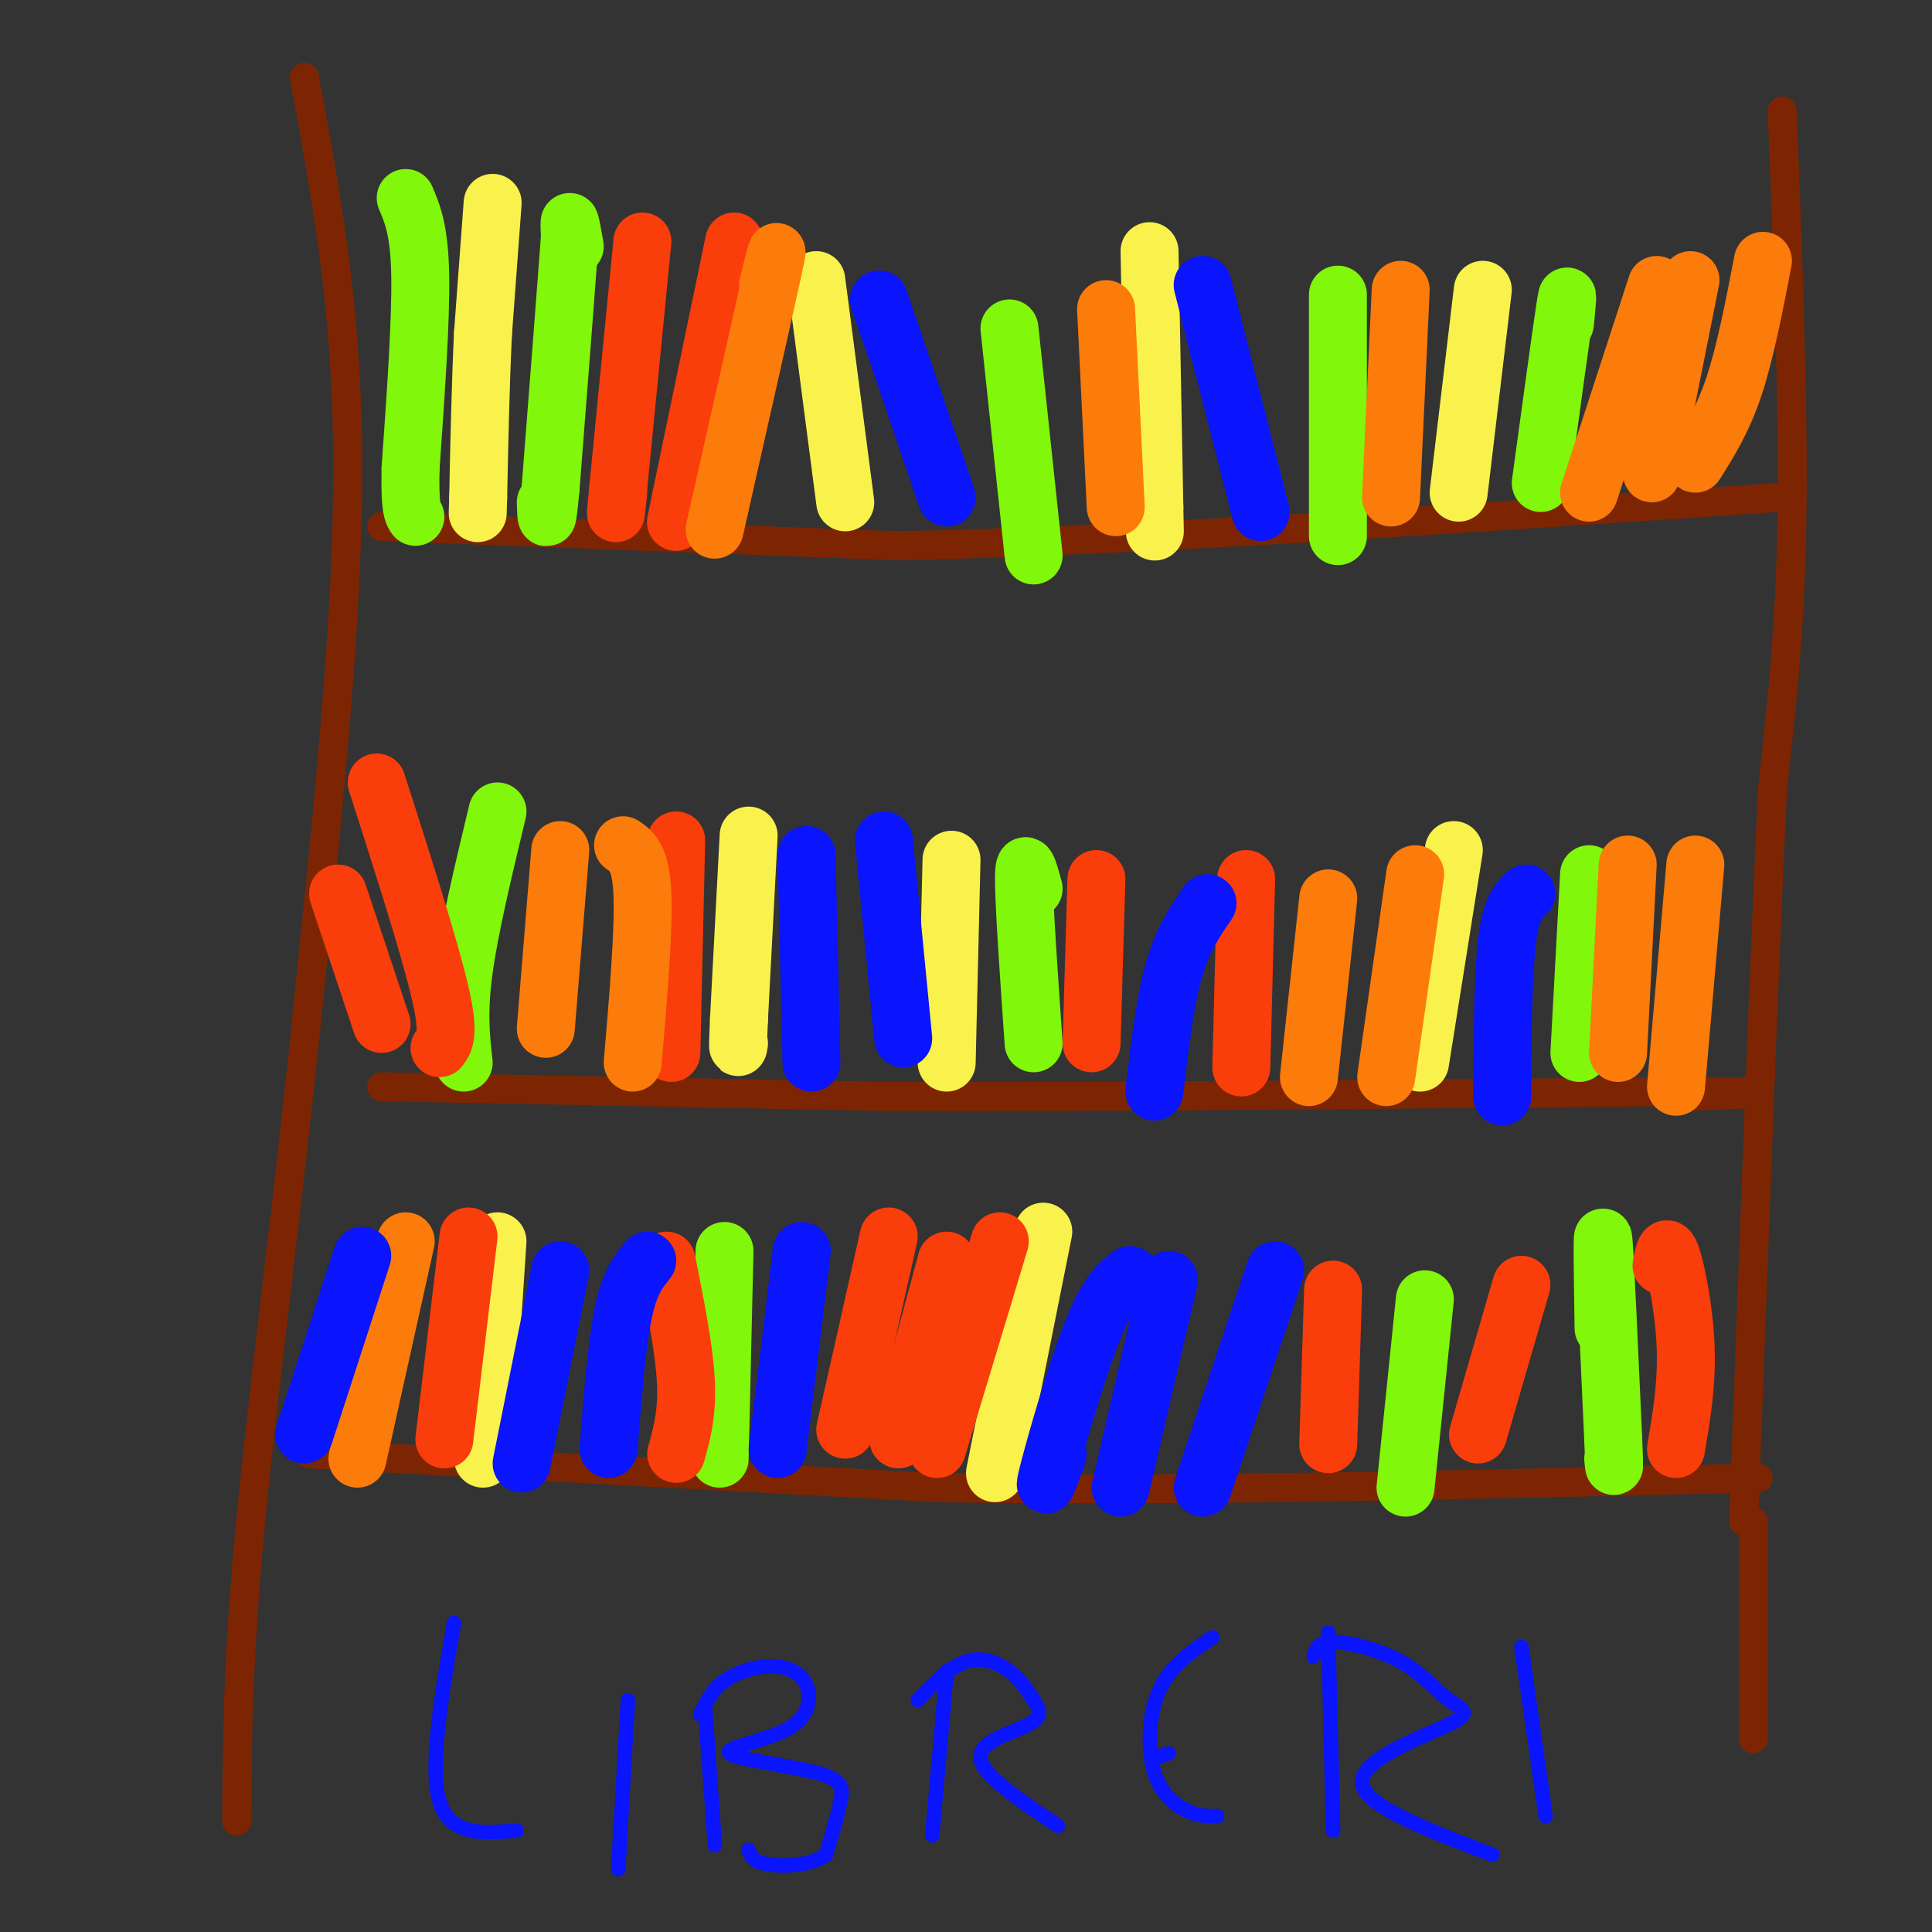 <svg viewBox='0 0 400 400' version='1.1' xmlns='http://www.w3.org/2000/svg' xmlns:xlink='http://www.w3.org/1999/xlink'><rect x="0" y="0" width="400" height="400" fill="#333333" stroke="none"/><g fill='none' stroke='rgb(125,37,2)' stroke-width='6' stroke-linecap='round' stroke-linejoin='round'><path d='M79,109c0.000,0.000 107.000,4.000 107,4'/><path d='M186,113c48.167,-1.000 115.083,-5.500 182,-10'/><path d='M63,16c4.417,23.667 8.833,47.333 9,79c0.167,31.667 -3.917,71.333 -8,111'/><path d='M64,206c-3.778,38.467 -9.222,79.133 -12,108c-2.778,28.867 -2.889,45.933 -3,63'/><path d='M369,23c1.167,30.333 2.333,60.667 2,84c-0.333,23.333 -2.167,39.667 -4,56'/><path d='M367,163c-1.667,34.667 -3.833,93.333 -6,152'/><path d='M79,225c0.000,0.000 104.000,2.000 104,2'/><path d='M183,227c44.833,0.167 104.917,-0.417 165,-1'/><path d='M348,226c27.667,0.000 14.333,0.500 1,1'/><path d='M64,301c0.000,0.000 130.000,7.000 130,7'/><path d='M194,308c50.000,0.833 110.000,-0.583 170,-2'/><path d='M363,315c0.000,0.000 0.000,45.000 0,45'/></g>
<g fill='none' stroke='rgb(249,242,77)' stroke-width='12' stroke-linecap='round' stroke-linejoin='round'><path d='M102,42c0.000,0.000 -2.000,27.000 -2,27'/><path d='M100,69c-0.500,10.167 -0.750,22.083 -1,34'/><path d='M99,103c-0.167,5.667 -0.083,2.833 0,0'/><path d='M155,173c0.000,0.000 -2.000,38.000 -2,38'/><path d='M153,211c-0.333,7.167 -0.167,6.083 0,5'/><path d='M103,257c0.000,0.000 -3.000,45.000 -3,45'/><path d='M216,255c0.000,0.000 -10.000,50.000 -10,50'/><path d='M197,178c0.000,0.000 -1.000,42.000 -1,42'/><path d='M301,176c0.000,0.000 -7.000,44.000 -7,44'/><path d='M238,52c0.000,0.000 1.000,53.000 1,53'/><path d='M239,105c0.167,8.833 0.083,4.417 0,0'/><path d='M307,60c0.000,0.000 -5.000,42.000 -5,42'/><path d='M169,58c0.000,0.000 6.000,46.000 6,46'/></g>
<g fill='none' stroke='rgb(128,247,11)' stroke-width='12' stroke-linecap='round' stroke-linejoin='round'><path d='M119,51c-0.417,-2.333 -0.833,-4.667 -1,-5c-0.167,-0.333 -0.083,1.333 0,3'/><path d='M118,49c-0.667,9.167 -2.333,30.583 -4,52'/><path d='M114,101c-0.833,9.167 -0.917,6.083 -1,3'/><path d='M84,41c1.417,3.333 2.833,6.667 3,16c0.167,9.333 -0.917,24.667 -2,40'/><path d='M85,97c-0.167,8.333 0.417,9.167 1,10'/><path d='M214,184c-1.000,-3.667 -2.000,-7.333 -2,-2c0.000,5.333 1.000,19.667 2,34'/><path d='M329,181c0.000,0.000 -2.000,37.000 -2,37'/><path d='M324,67c0.417,-4.250 0.833,-8.500 0,-3c-0.833,5.500 -2.917,20.750 -5,36'/><path d='M295,269c0.000,0.000 -4.000,39.000 -4,39'/><path d='M150,259c0.000,0.000 -1.000,43.000 -1,43'/><path d='M103,168c-2.917,12.167 -5.833,24.333 -7,33c-1.167,8.667 -0.583,13.833 0,19'/><path d='M209,68c0.000,0.000 5.000,47.000 5,47'/><path d='M332,275c-0.167,-10.917 -0.333,-21.833 0,-18c0.333,3.833 1.167,22.417 2,41'/><path d='M334,298c0.333,7.500 0.167,5.750 0,4'/><path d='M277,61c0.000,0.000 0.000,50.000 0,50'/></g>
<g fill='none' stroke='rgb(249,61,11)' stroke-width='12' stroke-linecap='round' stroke-linejoin='round'><path d='M133,50c0.000,0.000 -5.000,51.000 -5,51'/><path d='M128,101c-0.833,8.667 -0.417,4.833 0,1'/><path d='M152,50c0.000,0.000 -11.000,53.000 -11,53'/><path d='M141,103c-1.833,8.833 -0.917,4.417 0,0'/><path d='M78,162c5.417,16.917 10.833,33.833 13,43c2.167,9.167 1.083,10.583 0,12'/><path d='M70,185c0.000,0.000 9.000,27.000 9,27'/><path d='M140,174c0.000,0.000 -1.000,44.000 -1,44'/><path d='M227,182c0.000,0.000 -1.000,34.000 -1,34'/><path d='M258,182c0.000,0.000 -1.000,39.000 -1,39'/><path d='M276,267c0.000,0.000 -1.000,32.000 -1,32'/><path d='M315,266c0.000,0.000 -9.000,31.000 -9,31'/><path d='M344,262c0.467,-2.489 0.933,-4.978 2,-2c1.067,2.978 2.733,11.422 3,19c0.267,7.578 -0.867,14.289 -2,21'/><path d='M207,257c0.000,0.000 -13.000,43.000 -13,43'/><path d='M184,256c0.000,0.000 -9.000,40.000 -9,40'/><path d='M196,261c0.000,0.000 -10.000,37.000 -10,37'/><path d='M138,261c1.833,9.167 3.667,18.333 4,25c0.333,6.667 -0.833,10.833 -2,15'/><path d='M97,256c0.000,0.000 -5.000,42.000 -5,42'/></g>
<g fill='none' stroke='rgb(251,123,11)' stroke-width='12' stroke-linecap='round' stroke-linejoin='round'><path d='M74,302c0.000,0.000 10.000,-45.000 10,-45'/><path d='M129,175c1.833,1.250 3.667,2.500 4,10c0.333,7.500 -0.833,21.250 -2,35'/><path d='M159,59c1.333,-5.333 2.667,-10.667 1,-3c-1.667,7.667 -6.333,28.333 -11,49'/><path d='M149,105c-1.833,8.167 -0.917,4.083 0,0'/><path d='M229,64c0.000,0.000 2.000,41.000 2,41'/><path d='M290,60c0.000,0.000 -2.000,43.000 -2,43'/><path d='M343,59c0.000,0.000 -14.000,43.000 -14,43'/><path d='M350,58c0.000,0.000 -8.000,40.000 -8,40'/><path d='M365,54c-1.833,9.500 -3.667,19.000 -6,26c-2.333,7.000 -5.167,11.500 -8,16'/><path d='M275,186c0.000,0.000 -4.000,37.000 -4,37'/><path d='M293,181c0.000,0.000 -6.000,42.000 -6,42'/><path d='M351,179c0.000,0.000 -4.000,46.000 -4,46'/><path d='M337,179c0.000,0.000 -2.000,39.000 -2,39'/><path d='M116,176c0.000,0.000 -3.000,37.000 -3,37'/></g>
<g fill='none' stroke='rgb(10,20,253)' stroke-width='12' stroke-linecap='round' stroke-linejoin='round'><path d='M182,62c0.000,0.000 14.000,41.000 14,41'/><path d='M249,59c0.000,0.000 12.000,47.000 12,47'/><path d='M167,177c0.000,0.000 1.000,43.000 1,43'/><path d='M183,174c0.000,0.000 4.000,41.000 4,41'/><path d='M75,260c0.000,0.000 -12.000,37.000 -12,37'/><path d='M116,263c0.000,0.000 -8.000,40.000 -8,40'/><path d='M134,261c-1.833,2.250 -3.667,4.500 -5,11c-1.333,6.500 -2.167,17.250 -3,28'/><path d='M166,259c0.000,0.000 -5.000,41.000 -5,41'/><path d='M234,264c-2.333,1.756 -4.667,3.511 -8,12c-3.333,8.489 -7.667,23.711 -9,29c-1.333,5.289 0.333,0.644 2,-4'/><path d='M242,265c0.000,0.000 -10.000,43.000 -10,43'/><path d='M264,263c0.000,0.000 -15.000,45.000 -15,45'/><path d='M250,187c-2.583,3.750 -5.167,7.500 -7,14c-1.833,6.500 -2.917,15.750 -4,25'/><path d='M316,185c-1.583,1.500 -3.167,3.000 -4,10c-0.833,7.000 -0.917,19.500 -1,32'/></g>
<g fill='none' stroke='rgb(10,20,253)' stroke-width='3' stroke-linecap='round' stroke-linejoin='round'><path d='M94,336c-2.583,14.917 -5.167,29.833 -3,37c2.167,7.167 9.083,6.583 16,6'/><path d='M130,352c0.000,0.000 -2.000,35.000 -2,35'/><path d='M146,354c0.000,0.000 2.000,28.000 2,28'/><path d='M145,355c1.190,-2.561 2.380,-5.123 5,-7c2.620,-1.877 6.671,-3.070 10,-3c3.329,0.070 5.938,1.402 7,4c1.062,2.598 0.577,6.461 -4,9c-4.577,2.539 -13.248,3.753 -12,5c1.248,1.247 12.413,2.528 18,4c5.587,1.472 5.596,3.135 5,6c-0.596,2.865 -1.798,6.933 -3,11'/><path d='M171,384c-2.956,2.289 -8.844,2.511 -12,2c-3.156,-0.511 -3.578,-1.756 -4,-3'/><path d='M196,346c0.000,0.000 -3.000,34.000 -3,34'/><path d='M190,352c3.339,-3.457 6.678,-6.915 10,-8c3.322,-1.085 6.628,0.201 9,2c2.372,1.799 3.811,4.111 5,6c1.189,1.889 2.128,3.355 -1,5c-3.128,1.645 -10.322,3.470 -10,7c0.322,3.530 8.161,8.765 16,14'/><path d='M251,339c-4.363,2.958 -8.726,5.917 -11,11c-2.274,5.083 -2.458,12.292 -1,17c1.458,4.708 4.560,6.917 7,8c2.440,1.083 4.220,1.042 6,1'/><path d='M239,364c0.000,0.000 3.000,-1.000 3,-1'/><path d='M275,338c0.000,0.000 1.000,41.000 1,41'/><path d='M272,343c0.359,-1.500 0.717,-2.999 4,-3c3.283,-0.001 9.490,1.497 14,4c4.510,2.503 7.322,6.011 10,8c2.678,1.989 5.221,2.459 0,5c-5.221,2.541 -18.206,7.155 -18,12c0.206,4.845 13.603,9.923 27,15'/><path d='M315,341c0.000,0.000 5.000,35.000 5,35'/></g>
</svg>